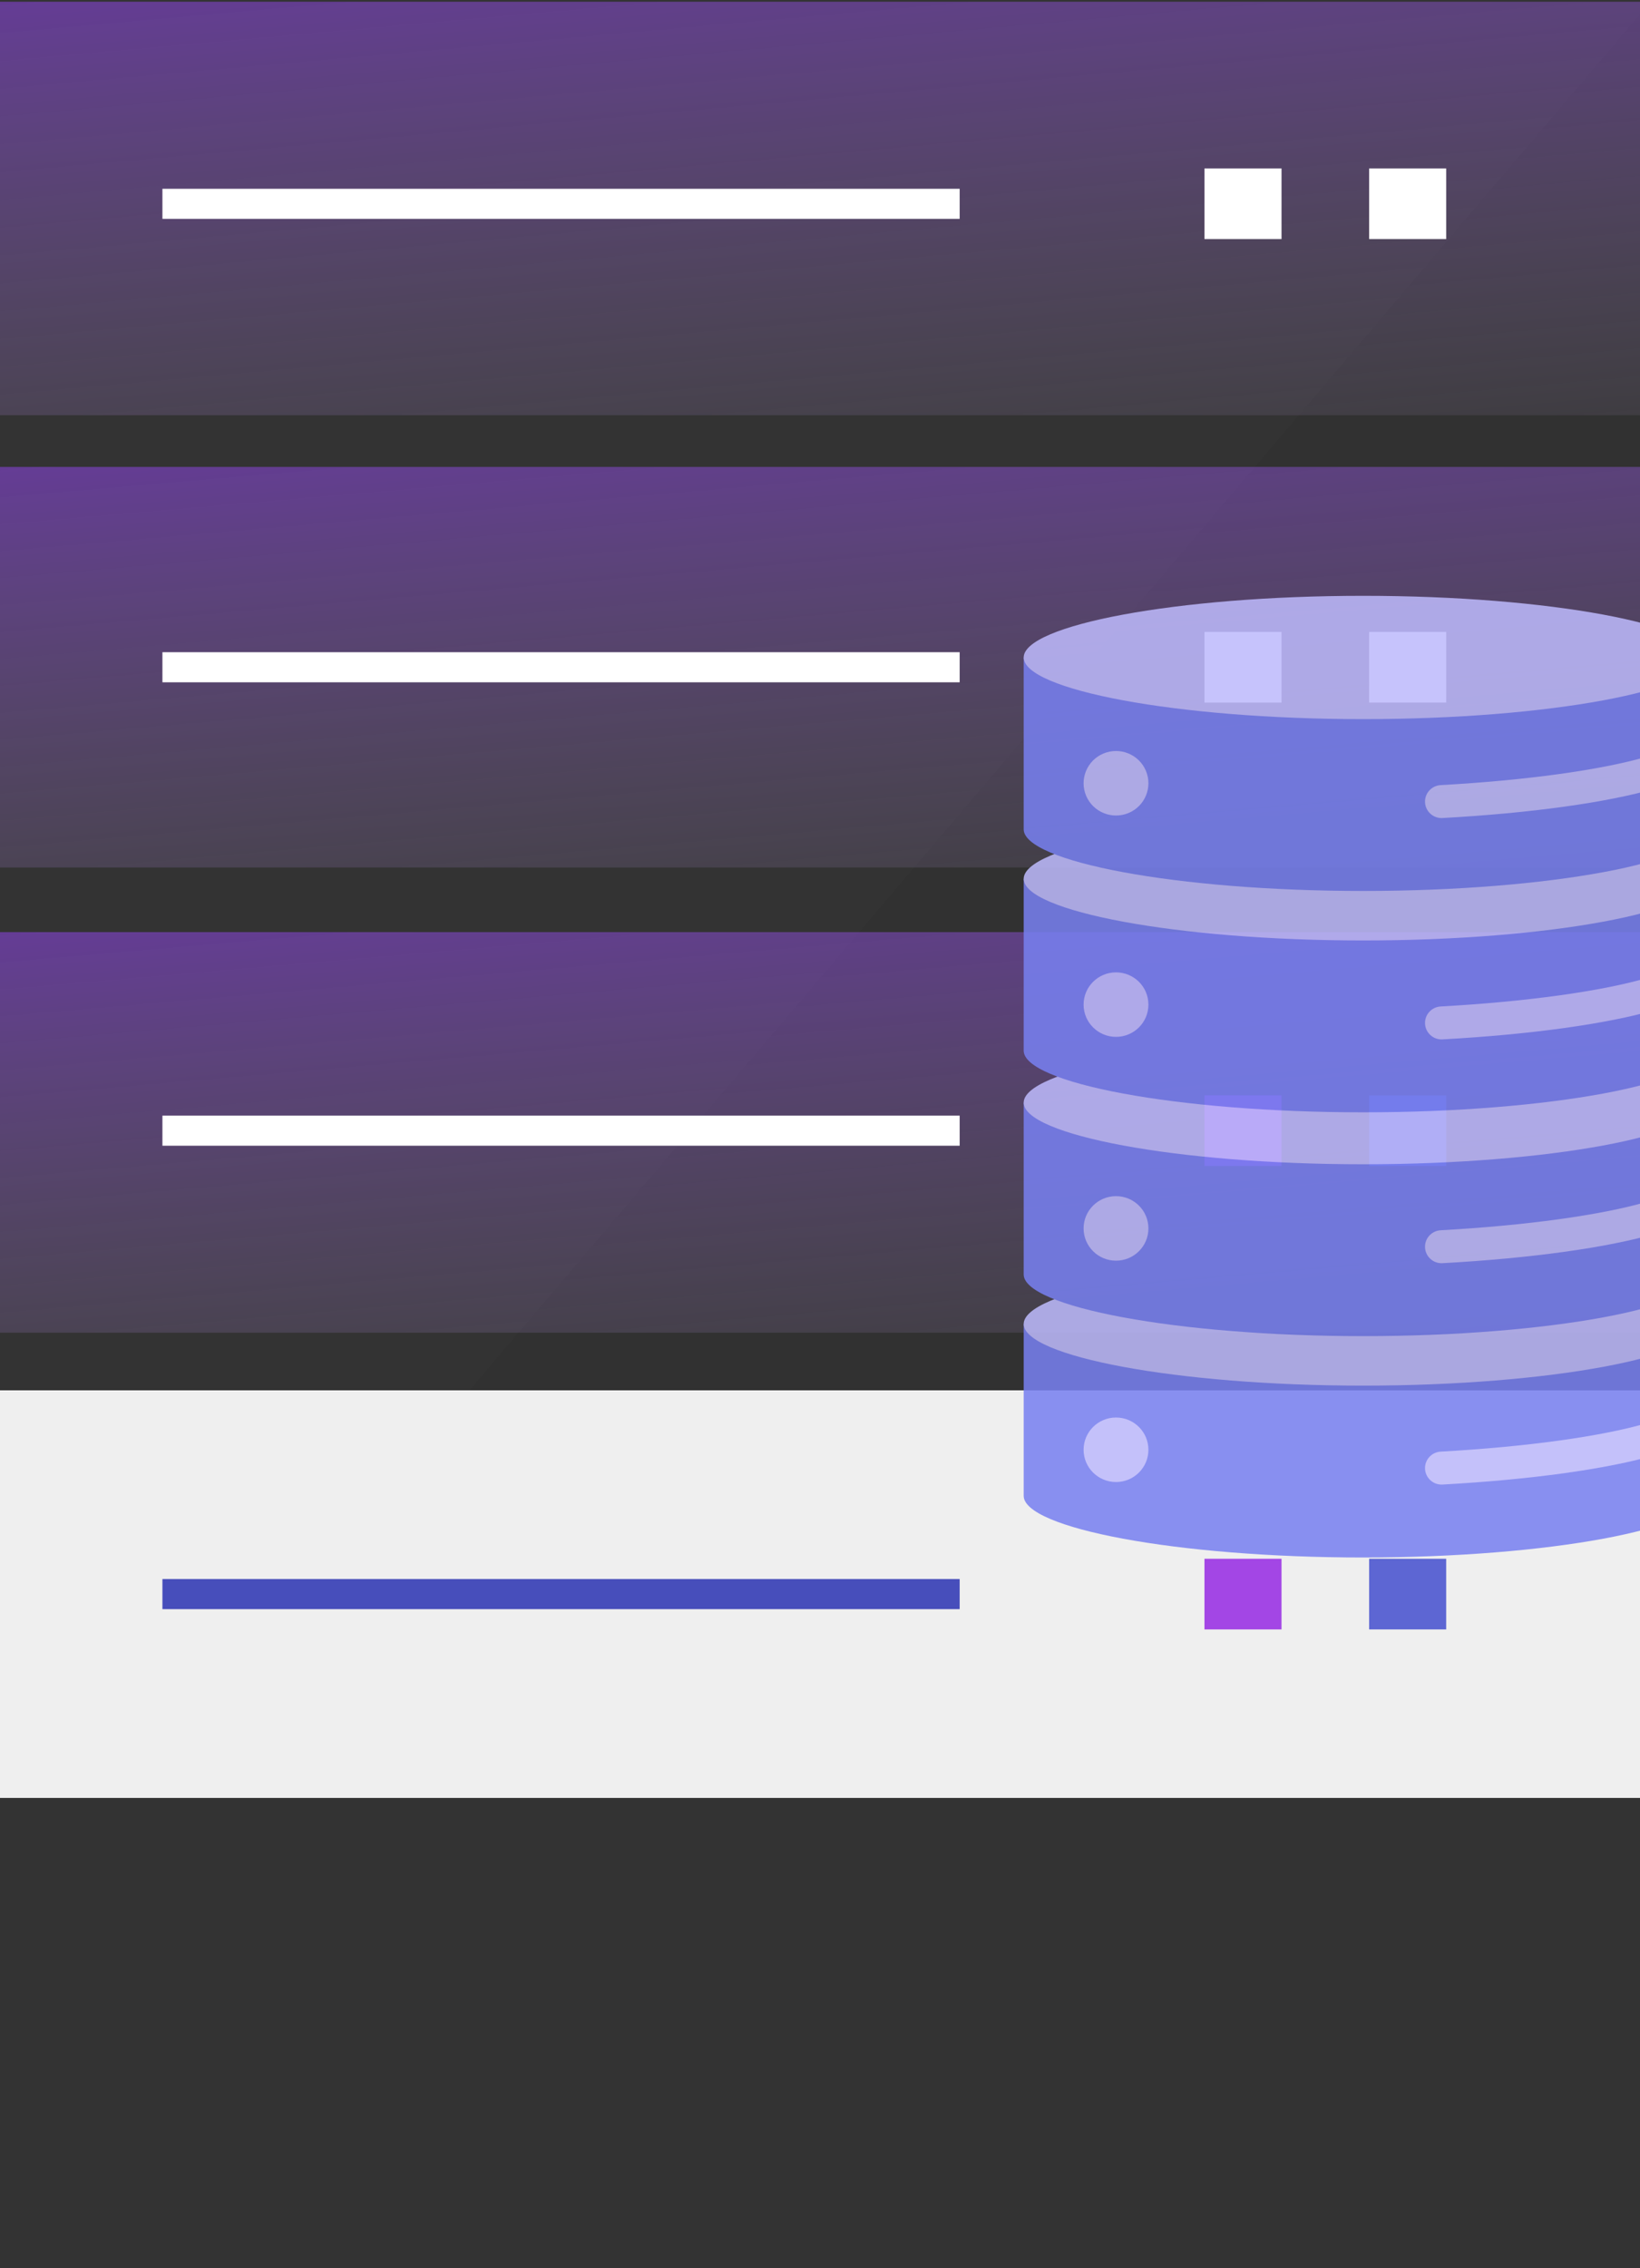 <svg xmlns="http://www.w3.org/2000/svg" width="157" height="217" viewBox="0 0 157 217" fill="none">
<rect x="0" y="0" width="157" height="217" fill="#333333" stroke="none"/>
<g clip-path="url(#clip0_6358_7853)">
<path opacity="0.1" d="M159 -1L16 167H159V-1Z" fill="#272525"/>
<path d="M195.323 0.166H0V39.725H195.323V0.166Z" fill="url(#paint0_linear_6358_7853)" fill-opacity="0.6"/>
<path d="M91.87 18.061H15.549V20.939H91.87V18.061Z" fill="white"/>
<path d="M122.682 16.115H115.307V22.873H122.682V16.115Z" fill="white"/>
<path d="M138.446 16.115H131.07V22.873H138.446V16.115Z" fill="white"/>
<path d="M195.323 44.67H0V82.993H195.323V44.67Z" fill="url(#paint1_linear_6358_7853)" fill-opacity="0.6"/>
<path d="M91.87 62.395H15.549V65.274H91.87V62.395Z" fill="white"/>
<path d="M122.682 60.456H115.307V67.214H122.682V60.456Z" fill="white"/>
<path d="M138.446 60.456H131.07V67.214H138.446V60.456Z" fill="white"/>
<path d="M195.323 89.174H0V127.497H195.323V89.174Z" fill="url(#paint2_linear_6358_7853)" fill-opacity="0.6"/>
<path d="M91.87 106.73H15.549V109.609H91.87V106.73Z" fill="white"/>
<path d="M122.682 104.79H115.307V111.548H122.682V104.79Z" fill="#A346E5"/>
<path d="M138.446 104.79H131.07V111.548H138.446V104.79Z" fill="#5D66D3"/>
<path d="M157 133.01H0V172.004H157V133.01Z" fill="#EFEFEF"/>
<path d="M91.87 151.064H15.549V153.943H91.87V151.064Z" fill="#474EBB"/>
<path d="M122.682 149.125H115.307V155.883H122.682V149.125Z" fill="#A346E5"/>
<path d="M138.446 149.125H131.07V155.883H138.446V149.125Z" fill="#5D66D3"/>
<g opacity="0.86" clip-path="url(#clip1_6358_7853)">
<path d="M98 143.103C98 146.176 112.551 149.001 130.5 149.001C148.45 149.001 163.001 146.176 163.001 143.103V126.662H98V143.103Z" fill="#777FF0"/>
<path d="M138.004 142.026C137.169 142.026 136.469 141.377 136.422 140.536C136.373 139.666 137.043 138.922 137.918 138.873C146.061 138.422 153.242 137.434 157.619 136.163C158.459 135.919 159.34 136.4 159.586 137.235C159.831 138.071 159.349 138.947 158.508 139.191C153.841 140.546 146.591 141.553 138.094 142.023C138.064 142.025 138.034 142.026 138.004 142.026Z" fill="#BDB9FB"/>
<path d="M130.5 120.764C112.551 120.764 98 123.589 98 126.662C98 129.735 112.551 132.56 130.5 132.56C148.45 132.56 163 129.735 163 126.662C163 123.589 148.449 120.764 130.5 120.764Z" fill="#BDB9FB"/>
<path d="M106.837 141.783C108.551 141.783 109.94 140.401 109.94 138.696C109.94 136.992 108.551 135.61 106.837 135.61C105.124 135.61 103.734 136.992 103.734 138.696C103.734 140.401 105.124 141.783 106.837 141.783Z" fill="#BDB9FB"/>
<path d="M98 121.926C98 124.999 112.551 127.824 130.5 127.824C148.45 127.824 163.001 124.999 163.001 121.926V105.485H98V121.926Z" fill="#777FF0"/>
<path d="M138.004 120.849C137.169 120.849 136.469 120.2 136.422 119.359C136.373 118.489 137.043 117.745 137.918 117.696C146.061 117.245 153.242 116.257 157.619 114.986C158.459 114.742 159.34 115.223 159.586 116.058C159.831 116.894 159.349 117.77 158.508 118.014C153.841 119.369 146.591 120.376 138.094 120.846C138.064 120.848 138.034 120.849 138.004 120.849Z" fill="#BDB9FB"/>
<path d="M130.5 99.587C112.551 99.587 98 102.412 98 105.485C98 108.558 112.551 111.383 130.5 111.383C148.45 111.383 163 108.558 163 105.485C163 102.412 148.449 99.587 130.5 99.587Z" fill="#BDB9FB"/>
<path d="M106.837 120.606C108.551 120.606 109.94 119.224 109.94 117.519C109.94 115.815 108.551 114.433 106.837 114.433C105.124 114.433 103.734 115.815 103.734 117.519C103.734 119.224 105.124 120.606 106.837 120.606Z" fill="#BDB9FB"/>
<path d="M98 100.515C98 103.588 112.551 106.413 130.5 106.413C148.45 106.413 163.001 103.588 163.001 100.515V84.075H98V100.515Z" fill="#777FF0"/>
<path d="M138.004 99.439C137.169 99.439 136.469 98.79 136.422 97.949C136.373 97.079 137.043 96.335 137.918 96.287C146.061 95.835 153.242 94.847 157.619 93.576C158.459 93.332 159.34 93.813 159.586 94.648C159.831 95.484 159.349 96.36 158.508 96.604C153.841 97.959 146.591 98.966 138.094 99.436C138.064 99.438 138.034 99.439 138.004 99.439Z" fill="#BDB9FB"/>
<path d="M130.5 78.177C112.551 78.177 98 81.002 98 84.074C98 87.147 112.551 89.973 130.5 89.973C148.45 89.973 163 87.148 163 84.074C163 81.001 148.449 78.176 130.5 78.176V78.177Z" fill="#BDB9FB"/>
<path d="M106.837 99.195C108.551 99.195 109.94 97.813 109.94 96.109C109.94 94.404 108.551 93.023 106.837 93.023C105.124 93.023 103.734 94.404 103.734 96.109C103.734 97.813 105.124 99.195 106.837 99.195Z" fill="#BDB9FB"/>
<path d="M98 79.338C98 82.411 112.551 85.236 130.5 85.236C148.45 85.236 163.001 82.411 163.001 79.338V62.898H98V79.339V79.338Z" fill="#777FF0"/>
<path d="M138.004 78.262C137.169 78.262 136.469 77.613 136.422 76.772C136.373 75.902 137.043 75.158 137.918 75.11C146.061 74.658 153.242 73.671 157.619 72.4C158.459 72.155 159.34 72.636 159.586 73.471C159.831 74.308 159.349 75.184 158.508 75.427C153.841 76.782 146.591 77.789 138.094 78.259C138.064 78.261 138.034 78.262 138.004 78.262Z" fill="#BDB9FB"/>
<path d="M130.5 57C112.551 57 98 59.825 98 62.898C98 65.972 112.551 68.797 130.5 68.797C148.45 68.797 163 65.972 163 62.898C163 59.825 148.449 57 130.5 57Z" fill="#BDB9FB"/>
<path d="M108.051 77.773C109.628 77.106 110.363 75.294 109.693 73.725C109.022 72.156 107.2 71.425 105.623 72.092C104.046 72.759 103.311 74.571 103.981 76.14C104.652 77.708 106.474 78.439 108.051 77.773Z" fill="#BDB9FB"/>
</g>
</g>
<defs>
<linearGradient id="paint0_linear_6358_7853" x1="111.66" y1="61.06" x2="104.444" y2="-19.73" gradientUnits="userSpaceOnUse">
<stop stop-color="#A3A3A3" stop-opacity="0"/>
<stop offset="1" stop-color="#8F37FA"/>
</linearGradient>
<linearGradient id="paint1_linear_6358_7853" x1="111.66" y1="103.661" x2="104.885" y2="25.358" gradientUnits="userSpaceOnUse">
<stop stop-color="#A3A3A3" stop-opacity="0"/>
<stop offset="1" stop-color="#8F37FA"/>
</linearGradient>
<linearGradient id="paint2_linear_6358_7853" x1="111.66" y1="148.165" x2="104.885" y2="69.862" gradientUnits="userSpaceOnUse">
<stop stop-color="#A3A3A3" stop-opacity="0"/>
<stop offset="1" stop-color="#8F37FA"/>
</linearGradient>
<clipPath id="clip0_6358_7853">
<rect width="157" height="216.339" fill="white"/>
</clipPath>
<clipPath id="clip1_6358_7853">
<rect width="65" height="92" fill="white" transform="translate(98 57)"/>
</clipPath>
</defs>
</svg>
